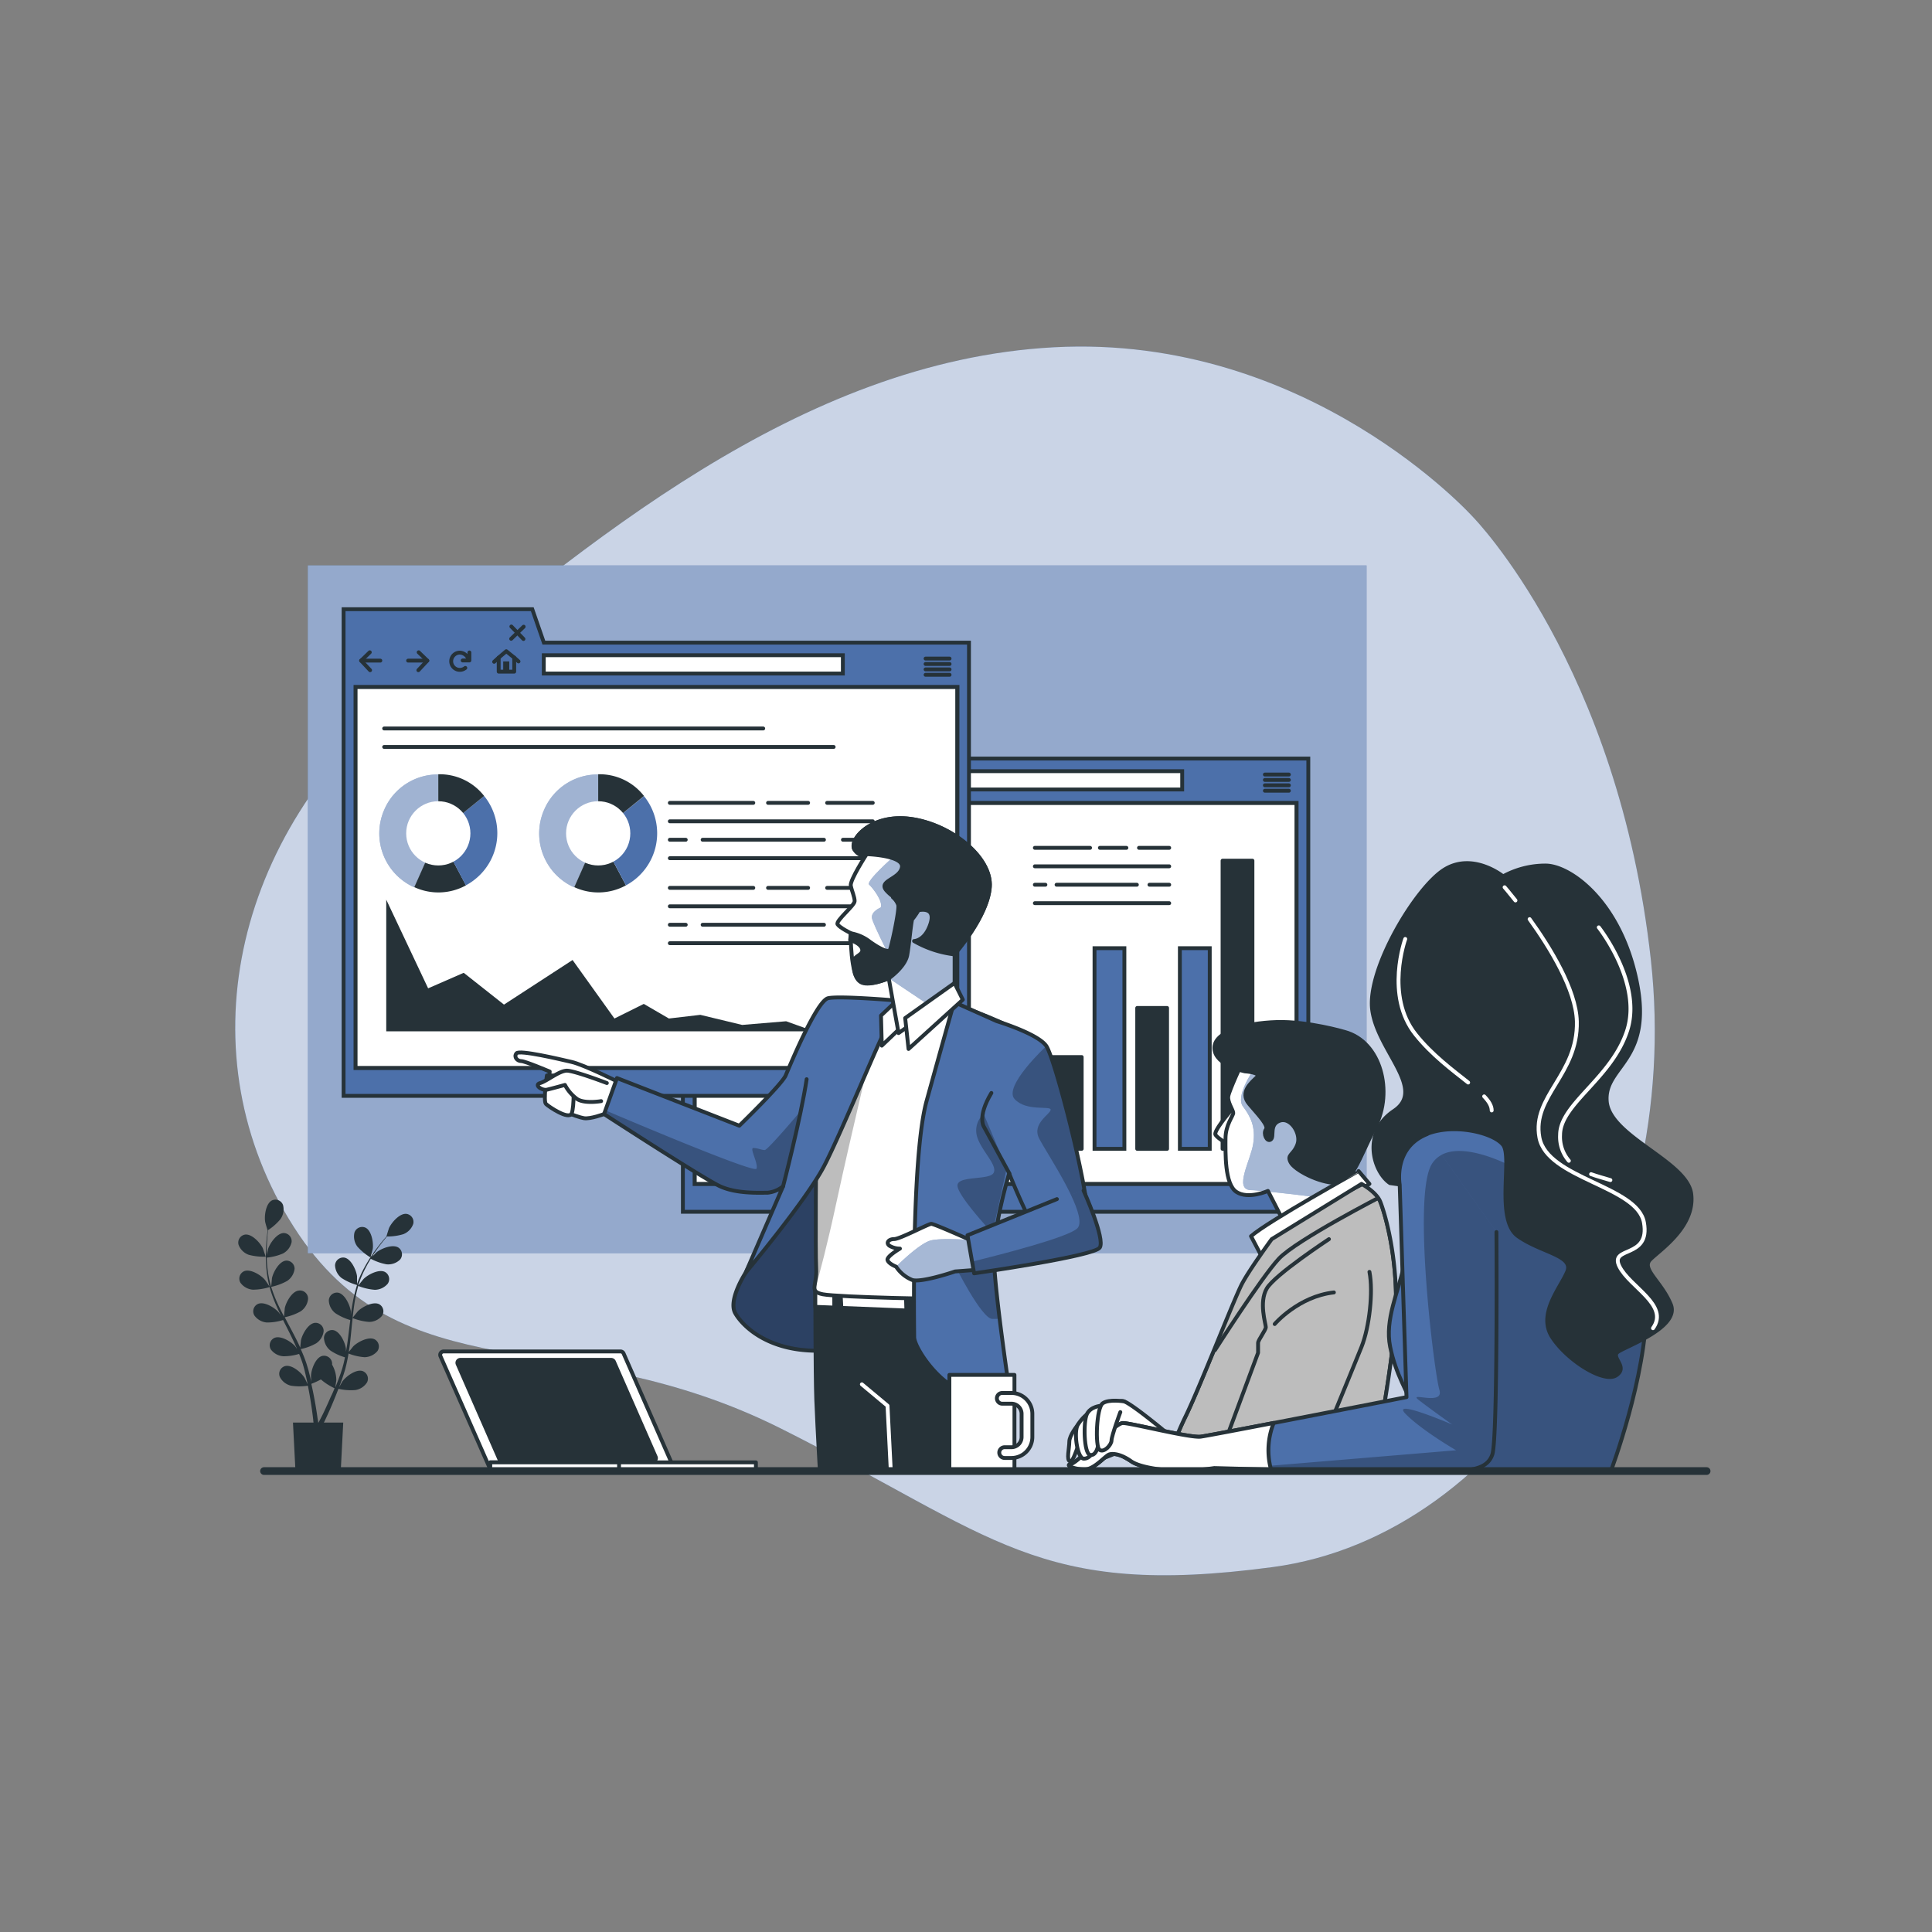 <svg xmlns="http://www.w3.org/2000/svg" xmlns:xlink="http://www.w3.org/1999/xlink" viewBox="0 0 500 500"><rect x="0" y="0" width="500" height="500" fill="#808080" stroke="none"/><defs><clipPath id="freepik--clip-path--inject-96"><path d="M321.46,275s-3.32,7.15-3.58,8.69,1.28,3.57,1.28,4.34-2,3.06-2,6.64-.26,11.75,2.81,13.79,8.17-.25,8.17-.25l4.85,9.45,19.41-11.24-2.81-4.34s4.09-11,1-19.41-14-9.71-18.39-10S323,271.91,321.46,275Z" style="fill:#fff;stroke:#263238;stroke-linecap:round;stroke-linejoin:round"></path></clipPath><clipPath id="freepik--clip-path-2--inject-96"><path d="M329.12,320.69s-5.62,7.66-7.66,11.49-10.73,26.31-14.56,34.23a76,76,0,0,0-5.3,14.22h53.57s6.13-30.57,6.13-43.85-3.06-23.24-4.09-25.79-4.85-4.6-4.85-4.6Z" style="fill:#fff;stroke:#263238;stroke-linecap:round;stroke-linejoin:round"></path></clipPath><clipPath id="freepik--clip-path-3--inject-96"><path d="M389.4,290.31s-17.64-3.53-22.58.7-2.12,30-3.53,36.7-4.94,13.76-3.53,20.81,4.59,12,6,15.53-.36,16.58-.36,16.58h51.52s9.17-24.34,9.17-42.69-5.65-34.22-14.11-40.22S389.4,290.31,389.4,290.31Z" style="fill:#4C70AA;stroke:#263238;stroke-linecap:round;stroke-linejoin:round"></path></clipPath><clipPath id="freepik--clip-path-4--inject-96"><path d="M387.28,318.86s.35,53.3-1.06,57.54-6.35,4.23-14.46,4.58-57.51-1.05-57.51-1.05a66.64,66.64,0,0,1-8.47.7c-3.88,0-10.59-.7-13.06-2.47s-4.58-2.12-5.64-1.76-3.88,3.88-6.35,3.88-5.3-1.06-3.53-1.41,11.29-10.59,13.41-10.59,17.28,3.88,20.11,3.53S364,361.58,364,361.58l-1.76-55s-1.77-9.53,7.06-13.06" style="fill:#4C70AA;stroke:#263238;stroke-linecap:round;stroke-linejoin:round"></path></clipPath><clipPath id="freepik--clip-path-5--inject-96"><rect x="124.22" y="203.98" width="164.61" height="176.73" style="fill:none"></rect></clipPath><clipPath id="freepik--clip-path-6--inject-96"><path d="M193,329.33s-4.68,7.1-2.71,10.55,9.12,10.59,23.89,9.6,5.91-25.85,7.63-41.12-4.67-17.48-9.85-13.54-11.57,22.9-14,26.1A57,57,0,0,0,193,329.33Z" style="fill:#4C70AA;stroke:#263238;stroke-linecap:round;stroke-linejoin:round"></path></clipPath><clipPath id="freepik--clip-path-7--inject-96"><path d="M211.23,295.55s-.25,28.32,0,32.76-2,5.91,1.72,6.65,33.74,1.47,36.69,1,3-2,3.7-3.45,10.58-64.76,8.37-66.49-16.25-6.89-17.49-6.89-19.45,1-22.9,1.48-7.39-.5-7.63,1.47S211.23,295.55,211.23,295.55Z" style="fill:#fff;stroke:#263238;stroke-linecap:round;stroke-linejoin:round"></path></clipPath><clipPath id="freepik--clip-path-8--inject-96"><path d="M232.1,258.94s-14.77-1.27-17.77-.61-10,17.67-11,20-12,13-12,13L159.67,279l-3.34,9.33S182,305,186.33,307s10.34,1.67,12.34,1.67a7.48,7.48,0,0,0,4-1.67L193,329.33s15.67-18.66,20.33-27.66,15.34-35.34,16.34-36S232.1,258.94,232.1,258.94Z" style="fill:#4C70AA;stroke:#263238;stroke-linecap:round;stroke-linejoin:round"></path></clipPath><clipPath id="freepik--clip-path-9--inject-96"><path d="M224.32,221s-4.42,6.8-4.14,8.22,1,2.87,1,4-5,5.11-4.42,6,3.41,2.27,3.41,2.27-.12,11.09,2.43,12.51,7.4-.86,7.4-.86l2.55,14.22,14.5-10.24V246.89s8.53-9.66,9.1-17.34-10-16.2-20.47-17.62-16.2,5.68-14.5,8S224.32,221,224.32,221Z" style="fill:#fff;stroke:#263238;stroke-linecap:round;stroke-linejoin:round"></path></clipPath><clipPath id="freepik--clip-path-10--inject-96"><path d="M246.93,259.35s-3.2,11.33-7.14,25.62-3.2,58.6-3.2,61.07,5.66,11.32,12.07,13.79a51.89,51.89,0,0,0,13,2.95s-4.43-29.3-4.43-37.67,3.94-21.43,3.94-21.43,5.91,14.78,8.37,16.75,12.31,4.18,12.07-4.93-8.62-41.62-10.84-44.82-12.81-6.4-12.81-6.4Z" style="fill:#4C70AA;stroke:#263238;stroke-linecap:round;stroke-linejoin:round"></path></clipPath><clipPath id="freepik--clip-path-11--inject-96"><path d="M251.12,320.92s-9.36-4.19-10.1-4.19-8.12,3.94-9.6,3.94-2.22,1-1.23,1.73a5.34,5.34,0,0,0,2.71.74s-3.45,2-3.21,2.95,2.22,1.72,2.22,1.72a9.06,9.06,0,0,0,4.19,3.45c2.46.74,11.08-2.21,11.08-2.21l6.65-.5Z" style="fill:#fff;stroke:#263238;stroke-linecap:round;stroke-linejoin:round"></path></clipPath><clipPath id="freepik--clip-path-12--inject-96"><path d="M273.53,310.33l-23.15,9.36,1.72,9.85s31-4.43,32.51-6.65-4.19-14.78-4.19-14.78" style="fill:#4C70AA;stroke:#263238;stroke-linecap:round;stroke-linejoin:round"></path></clipPath></defs><g id="freepik--background-simple--inject-96"><path d="M381.28,133.88s-42.61-47.57-108.6-44-121.42,51.42-167.3,88.94S48,273.52,76,317.47s70.69,24.42,126.14,52.25,66.19,44,127.23,35.84,106.27-80.78,97.88-157.08S381.28,133.88,381.28,133.88Z" style="fill:#4C70AA"></path><path d="M381.28,133.88s-42.61-47.57-108.6-44-121.42,51.42-167.3,88.94S48,273.52,76,317.47s70.69,24.42,126.14,52.25,66.19,44,127.23,35.84,106.27-80.78,97.88-157.08S381.28,133.88,381.28,133.88Z" style="fill:#fff;opacity:0.7"></path></g><g id="freepik--Windows--inject-96"><rect x="79.67" y="146.33" width="274" height="178" style="fill:#4C70AA"></rect><rect x="79.67" y="146.33" width="274" height="178" style="fill:#fff;opacity:0.4"></rect><rect x="179.76" y="207.78" width="155.8" height="98.65" style="fill:#fff;stroke:#263238;stroke-miterlimit:10"></rect><path d="M228.57,196.31l-3-8.64H176.73V313.61H338.59V196.31Zm107,110.12H179.76V207.78h155.8Z" style="fill:#4C70AA;stroke:#263238;stroke-miterlimit:10"></path><rect x="228.55" y="199.58" width="77.4" height="4.74" style="fill:#fff;stroke:#263238;stroke-miterlimit:10"></rect><polyline points="183.51 198.82 181.28 200.97 183.59 203.45" style="fill:none;stroke:#263238;stroke-linecap:round;stroke-linejoin:round"></polyline><line x1="181.28" y1="200.97" x2="186.24" y2="200.97" style="fill:none;stroke:#263238;stroke-linecap:round;stroke-linejoin:round"></line><polyline points="196.16 198.82 198.4 200.97 196.08 203.45" style="fill:none;stroke:#263238;stroke-linecap:round;stroke-linejoin:round"></polyline><line x1="198.4" y1="200.97" x2="193.44" y2="200.97" style="fill:none;stroke:#263238;stroke-linecap:round;stroke-linejoin:round"></line><path d="M209.06,200.68a2.44,2.44,0,0,0-2.27-1.78,2.24,2.24,0,1,0,0,4.47,2.19,2.19,0,0,0,1.41-.51" style="fill:none;stroke:#263238;stroke-linecap:round;stroke-linejoin:round"></path><polyline points="207.56 200.93 209.29 200.93 209.29 198.87" style="fill:none;stroke:#263238;stroke-linecap:round;stroke-linejoin:round"></polyline><polygon points="220.89 200.2 218.83 198.53 216.87 200.2 216.87 203.83 220.89 203.83 220.89 200.2" style="fill:none;stroke:#263238;stroke-linecap:round;stroke-linejoin:round"></polygon><rect x="218.05" y="201.18" width="1.57" height="2.52" style="fill:#263238"></rect><line x1="216.87" y1="200.2" x2="215.69" y2="201.28" style="fill:none;stroke:#263238;stroke-linecap:round;stroke-linejoin:round"></line><line x1="220.89" y1="200.2" x2="222" y2="201.18" style="fill:none;stroke:#263238;stroke-linecap:round;stroke-linejoin:round"></line><line x1="220.15" y1="192.14" x2="223.29" y2="195.38" style="fill:none;stroke:#263238;stroke-linecap:round;stroke-linejoin:round"></line><line x1="223.34" y1="192.19" x2="220.1" y2="195.33" style="fill:none;stroke:#263238;stroke-linecap:round;stroke-linejoin:round"></line><line x1="327.35" y1="200.45" x2="333.56" y2="200.45" style="fill:none;stroke:#263238;stroke-linecap:round;stroke-linejoin:round"></line><line x1="327.35" y1="201.85" x2="333.56" y2="201.85" style="fill:none;stroke:#263238;stroke-linecap:round;stroke-linejoin:round"></line><line x1="327.35" y1="203.24" x2="333.56" y2="203.24" style="fill:none;stroke:#263238;stroke-linecap:round;stroke-linejoin:round"></line><line x1="327.35" y1="204.64" x2="333.56" y2="204.64" style="fill:none;stroke:#263238;stroke-linecap:round;stroke-linejoin:round"></line><line x1="294.77" y1="219.42" x2="302.59" y2="219.42" style="fill:#fff;stroke:#263238;stroke-linecap:round;stroke-linejoin:round"></line><line x1="284.65" y1="219.42" x2="291.51" y2="219.42" style="fill:#fff;stroke:#263238;stroke-linecap:round;stroke-linejoin:round"></line><line x1="267.82" y1="219.42" x2="282.11" y2="219.42" style="fill:#fff;stroke:#263238;stroke-linecap:round;stroke-linejoin:round"></line><line x1="267.82" y1="224.2" x2="302.59" y2="224.2" style="fill:#fff;stroke:#263238;stroke-linecap:round;stroke-linejoin:round"></line><line x1="297.48" y1="228.97" x2="302.59" y2="228.97" style="fill:#fff;stroke:#263238;stroke-linecap:round;stroke-linejoin:round"></line><line x1="273.44" y1="228.97" x2="294.22" y2="228.97" style="fill:#fff;stroke:#263238;stroke-linecap:round;stroke-linejoin:round"></line><line x1="267.82" y1="228.97" x2="270.55" y2="228.97" style="fill:#fff;stroke:#263238;stroke-linecap:round;stroke-linejoin:round"></line><line x1="267.82" y1="233.74" x2="302.59" y2="233.74" style="fill:#fff;stroke:#263238;stroke-linecap:round;stroke-linejoin:round"></line><rect x="272.21" y="273.56" width="7.73" height="23.75" style="fill:#263238;stroke:#263238;stroke-linecap:round;stroke-linejoin:round"></rect><rect x="283.26" y="245.39" width="7.73" height="51.93" style="fill:#4C70AA;stroke:#263238;stroke-miterlimit:10"></rect><rect x="294.31" y="260.86" width="7.73" height="36.46" style="fill:#263238;stroke:#263238;stroke-linecap:round;stroke-linejoin:round"></rect><rect x="305.35" y="245.39" width="7.73" height="51.93" style="fill:#4C70AA;stroke:#263238;stroke-miterlimit:10"></rect><rect x="316.4" y="222.74" width="7.73" height="74.58" style="fill:#263238;stroke:#263238;stroke-linecap:round;stroke-linejoin:round"></rect><rect x="91.95" y="177.77" width="155.8" height="98.65" style="fill:#fff;stroke:#263238;stroke-miterlimit:10"></rect><path d="M140.75,166.31l-3-8.65H88.92V283.6H250.77V166.31Zm107,110.11H92V177.77h155.8Z" style="fill:#4C70AA;stroke:#263238;stroke-miterlimit:10"></path><rect x="140.73" y="169.57" width="77.4" height="4.74" style="fill:#fff;stroke:#263238;stroke-miterlimit:10"></rect><polyline points="95.7 168.81 93.46 170.97 95.78 173.45" style="fill:none;stroke:#263238;stroke-linecap:round;stroke-linejoin:round"></polyline><line x1="93.46" y1="170.97" x2="98.43" y2="170.97" style="fill:none;stroke:#263238;stroke-linecap:round;stroke-linejoin:round"></line><polyline points="108.35 168.81 110.58 170.97 108.27 173.45" style="fill:none;stroke:#263238;stroke-linecap:round;stroke-linejoin:round"></polyline><line x1="110.59" y1="170.97" x2="105.62" y2="170.97" style="fill:none;stroke:#263238;stroke-linecap:round;stroke-linejoin:round"></line><path d="M121.25,170.68A2.43,2.43,0,0,0,119,168.9a2.23,2.23,0,1,0,0,4.46,2.27,2.27,0,0,0,1.42-.5" style="fill:none;stroke:#263238;stroke-linecap:round;stroke-linejoin:round"></path><polyline points="119.74 170.93 121.48 170.93 121.48 168.86" style="fill:none;stroke:#263238;stroke-linecap:round;stroke-linejoin:round"></polyline><polygon points="133.08 170.19 131.02 168.53 129.06 170.19 129.06 173.82 133.08 173.82 133.08 170.19" style="fill:none;stroke:#263238;stroke-linecap:round;stroke-linejoin:round"></polygon><rect x="130.23" y="171.17" width="1.57" height="2.52" style="fill:#263238"></rect><line x1="129.06" y1="170.19" x2="127.88" y2="171.27" style="fill:none;stroke:#263238;stroke-linecap:round;stroke-linejoin:round"></line><line x1="133.08" y1="170.19" x2="134.19" y2="171.18" style="fill:none;stroke:#263238;stroke-linecap:round;stroke-linejoin:round"></line><line x1="132.34" y1="162.14" x2="135.47" y2="165.37" style="fill:none;stroke:#263238;stroke-linecap:round;stroke-linejoin:round"></line><line x1="135.52" y1="162.19" x2="132.29" y2="165.32" style="fill:none;stroke:#263238;stroke-linecap:round;stroke-linejoin:round"></line><line x1="239.54" y1="170.44" x2="245.75" y2="170.44" style="fill:none;stroke:#263238;stroke-linecap:round;stroke-linejoin:round"></line><line x1="239.54" y1="171.84" x2="245.75" y2="171.84" style="fill:none;stroke:#263238;stroke-linecap:round;stroke-linejoin:round"></line><line x1="239.54" y1="173.24" x2="245.75" y2="173.24" style="fill:none;stroke:#263238;stroke-linecap:round;stroke-linejoin:round"></line><line x1="239.54" y1="174.64" x2="245.75" y2="174.64" style="fill:none;stroke:#263238;stroke-linecap:round;stroke-linejoin:round"></line><polygon points="99.96 266.9 99.96 232.83 110.8 255.78 120.01 251.76 130.43 259.99 148.18 248.45 159.02 263.59 166.61 259.81 173.11 263.59 181.24 262.64 192.07 265.25 203.45 264.3 210.69 266.9 99.96 266.9" style="fill:#263238"></polygon><line x1="214.06" y1="207.78" x2="225.87" y2="207.78" style="fill:#fff;stroke:#263238;stroke-linecap:round;stroke-linejoin:round"></line><line x1="198.77" y1="207.78" x2="209.14" y2="207.78" style="fill:#fff;stroke:#263238;stroke-linecap:round;stroke-linejoin:round"></line><line x1="173.35" y1="207.78" x2="194.95" y2="207.78" style="fill:#fff;stroke:#263238;stroke-linecap:round;stroke-linejoin:round"></line><line x1="173.35" y1="212.55" x2="225.87" y2="212.55" style="fill:#fff;stroke:#263238;stroke-linecap:round;stroke-linejoin:round"></line><line x1="218.15" y1="217.33" x2="225.87" y2="217.33" style="fill:#fff;stroke:#263238;stroke-linecap:round;stroke-linejoin:round"></line><line x1="181.84" y1="217.33" x2="213.24" y2="217.33" style="fill:#fff;stroke:#263238;stroke-linecap:round;stroke-linejoin:round"></line><line x1="173.35" y1="217.33" x2="177.47" y2="217.33" style="fill:#fff;stroke:#263238;stroke-linecap:round;stroke-linejoin:round"></line><line x1="173.35" y1="222.1" x2="225.87" y2="222.1" style="fill:#fff;stroke:#263238;stroke-linecap:round;stroke-linejoin:round"></line><line x1="225.87" y1="229.78" x2="214.06" y2="229.78" style="fill:#fff;stroke:#263238;stroke-linecap:round;stroke-linejoin:round"></line><line x1="198.77" y1="229.78" x2="209.14" y2="229.78" style="fill:#fff;stroke:#263238;stroke-linecap:round;stroke-linejoin:round"></line><line x1="173.35" y1="229.78" x2="194.95" y2="229.78" style="fill:#fff;stroke:#263238;stroke-linecap:round;stroke-linejoin:round"></line><line x1="173.35" y1="234.55" x2="225.87" y2="234.55" style="fill:#fff;stroke:#263238;stroke-linecap:round;stroke-linejoin:round"></line><line x1="225.87" y1="239.33" x2="218.15" y2="239.33" style="fill:#fff;stroke:#263238;stroke-linecap:round;stroke-linejoin:round"></line><line x1="181.84" y1="239.33" x2="213.24" y2="239.33" style="fill:#fff;stroke:#263238;stroke-linecap:round;stroke-linejoin:round"></line><line x1="173.35" y1="239.33" x2="177.47" y2="239.33" style="fill:#fff;stroke:#263238;stroke-linecap:round;stroke-linejoin:round"></line><line x1="173.35" y1="244.1" x2="225.87" y2="244.1" style="fill:#fff;stroke:#263238;stroke-linecap:round;stroke-linejoin:round"></line><path d="M113.43,215.64l-6.21,14a15.27,15.27,0,0,1-7.74-20.16,15.08,15.08,0,0,1,14-9.05Z" style="fill:#4C70AA"></path><g style="opacity:0.47"><path d="M113.43,215.64l-6.21,14a15.27,15.27,0,0,1-7.74-20.16,15.08,15.08,0,0,1,14-9.05Z" style="fill:#fff"></path></g><path d="M113.43,215.64l7.17,13.49a14.85,14.85,0,0,1-13.38.46Z" style="fill:#263238"></path><path d="M113.43,215.64,125.3,206A15.26,15.26,0,0,1,123,227.51a14.76,14.76,0,0,1-2.44,1.62Z" style="fill:#4C70AA"></path><path d="M113.43,215.64V200.38A14.58,14.58,0,0,1,125.3,206Z" style="fill:#263238"></path><circle cx="113.43" cy="215.67" r="8.31" style="fill:#fff"></circle><path d="M154.81,215.64l-6.21,14a15.26,15.26,0,0,1-7.74-20.16,15.07,15.07,0,0,1,13.95-9.05Z" style="fill:#4C70AA"></path><g style="opacity:0.47"><path d="M154.81,215.64l-6.21,14a15.26,15.26,0,0,1-7.74-20.16,15.07,15.07,0,0,1,13.95-9.05Z" style="fill:#fff"></path></g><path d="M154.81,215.64,162,229.13a14.85,14.85,0,0,1-13.38.46Z" style="fill:#263238"></path><path d="M154.81,215.64l11.86-9.6A15.28,15.28,0,0,1,162,229.13Z" style="fill:#4C70AA"></path><path d="M154.81,215.64V200.38A14.56,14.56,0,0,1,166.67,206Z" style="fill:#263238"></path><circle cx="154.81" cy="215.67" r="8.31" style="fill:#fff"></circle><line x1="99.42" y1="188.53" x2="197.52" y2="188.53" style="fill:#fff;stroke:#263238;stroke-linecap:round;stroke-linejoin:round"></line><line x1="99.42" y1="193.31" x2="215.75" y2="193.31" style="fill:#fff;stroke:#263238;stroke-linecap:round;stroke-linejoin:round"></line></g><g id="freepik--character-2--inject-96"><path d="M318.9,287s-4.85,5.62-4.34,6.64,4.6,3.57,4.85,2a63.63,63.63,0,0,0,1-7.41C320.44,286.47,320.69,286,318.9,287Z" style="fill:#fff;stroke:#263238;stroke-linecap:round;stroke-linejoin:round"></path><path d="M321.46,275s-3.32,7.15-3.58,8.69,1.28,3.57,1.28,4.34-2,3.06-2,6.64-.26,11.75,2.81,13.79,8.17-.25,8.17-.25l4.85,9.45,19.41-11.24-2.81-4.34s4.09-11,1-19.41-14-9.71-18.39-10S323,271.91,321.46,275Z" style="fill:#fff"></path><g style="clip-path:url(#freepik--clip-path--inject-96)"><path d="M349.55,302.05s4.09-11,1-19.41-14-9.71-18.39-10c-.71,0-1.44-.09-2.17-.12L324.33,277s-4.66,6.67-2.66,9.33,3.33,5.34,2.66,9.67-5.09,11.82-.66,12c.91,0,2.35.16,4.06.33l.37-.15.1.2c6.54.66,16.47,1.95,16.47,1.95l1-.05,6.71-3.89Z" style="fill:#4C70AA"></path><path d="M349.55,302.05s4.09-11,1-19.41-14-9.71-18.39-10c-.71,0-1.44-.09-2.17-.12L324.33,277s-4.66,6.67-2.66,9.33,3.33,5.34,2.66,9.67-5.09,11.82-.66,12c.91,0,2.35.16,4.06.33l.37-.15.1.2c6.54.66,16.47,1.95,16.47,1.95l1-.05,6.71-3.89Z" style="fill:#fff;opacity:0.5"></path></g><path d="M321.46,275s-3.32,7.15-3.58,8.69,1.28,3.57,1.28,4.34-2,3.06-2,6.64-.26,11.75,2.81,13.79,8.17-.25,8.17-.25l4.85,9.45,19.41-11.24-2.81-4.34s4.09-11,1-19.41-14-9.71-18.39-10S323,271.91,321.46,275Z" style="fill:none;stroke:#263238;stroke-linecap:round;stroke-linejoin:round"></path><path d="M348,267.06s-9.45-2.81-17.62-2.56-16.35,2.56-16.09,6.9,7.91,5.87,7.91,5.87,4.35.26,3.07,1.53-4.6,3.84-2,6.9,5.1,5.62,4.34,6.64.25,3.32,1.27,2.56-.51-3.84,2.3-4.86,5.62,3.32,4.6,6.13-2.81,2.56-1.79,4.6,7.41,5.36,11.75,5.36,5.62-5.62,10.22-14.56S357.47,269.61,348,267.06Z" style="fill:#263238;stroke:#263238;stroke-linecap:round;stroke-linejoin:round"></path><path d="M323.76,319.93l2.55,4.85,28.1-18.39-2.81-3.32S328.1,316.09,323.76,319.93Z" style="fill:#fff;stroke:#263238;stroke-linecap:round;stroke-linejoin:round"></path><path d="M329.12,320.69s-5.62,7.66-7.66,11.49-10.73,26.31-14.56,34.23a76,76,0,0,0-5.3,14.22h53.57s6.13-30.57,6.13-43.85-3.06-23.24-4.09-25.79-4.85-4.6-4.85-4.6Z" style="fill:#fff"></path><g style="clip-path:url(#freepik--clip-path-2--inject-96)"><path d="M329.12,320.69s-5.62,7.66-7.66,11.49-10.73,26.31-14.56,34.23a76,76,0,0,0-5.3,14.22h53.57s6.13-30.57,6.13-43.85-3.06-23.24-4.09-25.79-4.85-4.6-4.85-4.6Z" style="fill:#bdbdbd;stroke:#263238;stroke-linecap:round;stroke-linejoin:round"></path><path d="M314.43,349.42s12-18.79,16.52-23.65,26.94-16.36,26.94-16.36l-3.54-3.84s-23.07,11.45-26.64,15S313.79,345.2,314.43,349.42Z" style="fill:#bdbdbd;stroke:#263238;stroke-linecap:round;stroke-linejoin:round"></path></g><path d="M329.12,320.69s-5.62,7.66-7.66,11.49-10.73,26.31-14.56,34.23a76,76,0,0,0-5.3,14.22h53.57s6.13-30.57,6.13-43.85-3.06-23.24-4.09-25.79-4.85-4.6-4.85-4.6Z" style="fill:none;stroke:#263238;stroke-linecap:round;stroke-linejoin:round"></path><path d="M343.93,320.69s-14,9.2-16.09,12.77-.25,9.2-.25,10-2,3.32-2,4.09v2.55l-11,29.63h25s10.73-26.05,12.77-31.16,3.07-14.3,2.05-19.41" style="fill:none;stroke:#263238;stroke-linecap:round;stroke-linejoin:round"></path><path d="M329.89,342.66s6.13-7.16,15.32-8.18" style="fill:none;stroke:#263238;stroke-linecap:round;stroke-linejoin:round"></path></g><g id="freepik--character-3--inject-96"><path d="M389.4,290.31s-17.64-3.53-22.58.7-2.12,30-3.53,36.7-4.94,13.76-3.53,20.81,4.59,12,6,15.53-.36,16.58-.36,16.58h51.52s9.17-24.34,9.17-42.69-5.65-34.22-14.11-40.22S389.4,290.31,389.4,290.31Z" style="fill:#4C70AA"></path><g style="clip-path:url(#freepik--clip-path-3--inject-96)"><path d="M370.51,301.33c-5,8.34.67,54,2,58.34s-8.33.33-5.33,2.66,8.66,6.34,8.66,6.34A104.2,104.2,0,0,0,366,365a19.5,19.5,0,0,1,.27,3.16,94.68,94.68,0,0,0,10.54,7.15l-10.95.92c-.23,2.51-.49,4.38-.49,4.38h51.52s9.17-24.34,9.17-42.69a77.89,77.89,0,0,0-3.17-22.58l-30.74-13S375.51,293,370.51,301.33Z" style="opacity:0.26"></path></g><path d="M389.4,290.31s-17.64-3.53-22.58.7-2.12,30-3.53,36.7-4.94,13.76-3.53,20.81,4.59,12,6,15.53-.36,16.58-.36,16.58h51.52s9.17-24.34,9.17-42.69-5.65-34.22-14.11-40.22S389.4,290.31,389.4,290.31Z" style="fill:none;stroke:#263238;stroke-linecap:round;stroke-linejoin:round"></path><path d="M389,226.8s-7.76-6.35-15.17-1.76-20.11,25.75-18.7,36.34,14.12,20.46,5.65,26.11-5.29,15.87-1.06,18.7l2.47.35s0-10.23,7.06-13.06,17.28-.35,19.75,2.83-2.11,19.4,3.88,23.64,14.47,4.94,12.71,9.17-7.77,10.94-3.89,16.94,13.41,12,16.59,9.87-1.41-4.58.35-6,16.23-6.35,13.76-12.35-7.76-9.18-5.29-11.65,11.64-8.46,10.58-16.93-21.17-14.82-21.87-24,12-10.23,7.76-31S406.33,224,400,224A22.78,22.78,0,0,0,389,226.8Z" style="fill:#263238;stroke:#263238;stroke-linecap:round;stroke-linejoin:round"></path><path d="M395.86,237.87c5.32,7.38,12,18.25,12.23,26.47.33,13.69-11.69,19.37-9.69,30.05s25.35,12.52,27.05,22-9,6-6.35,11.35,13,10,8.69,16" style="fill:none;stroke:#fff;stroke-linecap:round;stroke-linejoin:round"></path><path d="M389.39,229.62s1.12,1.28,2.81,3.42" style="fill:none;stroke:#fff;stroke-linecap:round;stroke-linejoin:round"></path><path d="M384.1,283.74c1.22,1.28,1.95,2.47,1.95,3.64" style="fill:none;stroke:#fff;stroke-linecap:round;stroke-linejoin:round"></path><path d="M363.68,243s-5.34,14.69,2.67,24.71c4.27,5.34,9.58,9.25,13.61,12.45" style="fill:none;stroke:#fff;stroke-linecap:round;stroke-linejoin:round"></path><path d="M411.77,303.87c1.55.56,3.24,1,5,1.54" style="fill:none;stroke:#fff;stroke-linecap:round;stroke-linejoin:round"></path><path d="M413.76,240s11.35,14.36,7.35,26.71-17.36,19-17.36,27a9.46,9.46,0,0,0,2.27,6.7" style="fill:none;stroke:#fff;stroke-linecap:round;stroke-linejoin:round"></path><path d="M278.86,368.87s-2.12,2.61-2.12,4.24-.81,4.88.17,5.05,1.62-3.43,2.6-4.73,3.42-1.63,3.26-3.42S280.33,366.59,278.86,368.87Z" style="fill:#fff;stroke:#263238;stroke-linecap:round;stroke-linejoin:round"></path><path d="M302.33,371.15s-9.13-7.66-11.41-8.47-6.85,4.4-9.62,9.45-1.3,6.19.17,6.35,7.82-2.6,7.82-2.6a19.75,19.75,0,0,0,7.66,3.74c4.4,1,10.75-1.63,10.92-4.23S302.33,371.15,302.33,371.15Z" style="fill:#fff;stroke:#263238;stroke-linecap:round;stroke-linejoin:round"></path><path d="M387.28,318.86s.35,53.3-1.06,57.54-6.35,4.23-14.46,4.58-57.51-1.05-57.51-1.05a66.64,66.64,0,0,1-8.47.7c-3.88,0-10.59-.7-13.06-2.47s-4.58-2.12-5.64-1.76-3.88,3.88-6.35,3.88-5.3-1.06-3.53-1.41,11.29-10.59,13.41-10.59,17.28,3.88,20.11,3.53S364,361.58,364,361.58l-1.76-55s-1.77-9.53,7.06-13.06" style="fill:#4C70AA"></path><g style="clip-path:url(#freepik--clip-path-4--inject-96)"><path d="M373.22,298.81a6.6,6.6,0,0,0-2.71,2.52c-5,8.34.67,54,2,58.34s-8.33.33-5.33,2.66,8.66,6.34,8.66,6.34-16.33-7-12-2.67,13,9.33,13,9.33l-57,4.75c13.18.36,45.46,1.18,51.89.9,8.11-.35,13.05-.35,14.46-4.58s1.06-58.57,1.06-58.57Z" style="opacity:0.26"></path></g><path d="M387.28,318.86s.35,53.3-1.06,57.54-6.35,4.23-14.46,4.58-57.51-1.05-57.51-1.05a66.64,66.64,0,0,1-8.47.7c-3.88,0-10.59-.7-13.06-2.47s-4.58-2.12-5.64-1.76-3.88,3.88-6.35,3.88-5.3-1.06-3.53-1.41,11.29-10.59,13.41-10.59,17.28,3.88,20.11,3.53S364,361.58,364,361.58l-1.76-55s-1.77-9.53,7.06-13.06" style="fill:none;stroke:#263238;stroke-linecap:round;stroke-linejoin:round"></path><path d="M328.94,380.32a19,19,0,0,1,.69-12.06c-9.64,1.86-17.82,3.41-18.91,3.55-2.83.35-18-3.53-20.11-3.53S279,378.51,277.2,378.87s1.06,1.41,3.53,1.41,5.29-3.53,6.35-3.88,3.17,0,5.64,1.76,9.18,2.47,13.06,2.47a66.64,66.64,0,0,0,8.47-.7Z" style="fill:#fff;stroke:#263238;stroke-linecap:round;stroke-linejoin:round"></path><path d="M282.61,365.12a10.7,10.7,0,0,0-3.75,3.75c-1,2.12,0,8.63,1.63,8.63s2.77-1.79,2.77-4.07S282.61,365.12,282.61,365.12Z" style="fill:#fff;stroke:#263238;stroke-linecap:round;stroke-linejoin:round"></path><path d="M284.89,363.82s-2.61.16-3.59,2.12-.81,10.26.82,10.59,2.28-2.45,2.28-4.24S284.89,363.82,284.89,363.82Z" style="fill:#fff;stroke:#263238;stroke-linecap:round;stroke-linejoin:round"></path><path d="M290.92,362.68s-3.91-.66-5.54.49-2,11.24-.82,12.05,3.1-1.3,3.1-2.44,2.28-7.33,2.28-7.33" style="fill:#fff;stroke:#263238;stroke-linecap:round;stroke-linejoin:round"></path></g><g id="freepik--character-1--inject-96"><g style="clip-path:url(#freepik--clip-path-5--inject-96)"><path d="M193,329.33s-4.68,7.1-2.71,10.55,9.12,10.59,23.89,9.6,5.91-25.85,7.63-41.12-4.67-17.48-9.85-13.54-11.57,22.9-14,26.1A57,57,0,0,0,193,329.33Z" style="fill:#4C70AA"></path><g style="clip-path:url(#freepik--clip-path-6--inject-96)"><path d="M193,329.33s-4.68,7.1-2.71,10.55,9.12,10.59,23.89,9.6,5.91-25.85,7.63-41.12-4.67-17.48-9.85-13.54-11.57,22.9-14,26.1A57,57,0,0,0,193,329.33Z" style="stroke:#263238;stroke-linecap:round;stroke-linejoin:round;opacity:0.42"></path></g><path d="M193,329.33s-4.68,7.1-2.71,10.55,9.12,10.59,23.89,9.6,5.91-25.85,7.63-41.12-4.67-17.48-9.85-13.54-11.57,22.9-14,26.1A57,57,0,0,0,193,329.33Z" style="fill:none;stroke:#263238;stroke-linecap:round;stroke-linejoin:round"></path><path d="M211,333.48s0,21.91.25,28.81,1.23,23.64,1.23,23.64h46.29l-2.46-50-.74-2.46Z" style="fill:#263238;stroke:#263238;stroke-linecap:round;stroke-linejoin:round"></path><polygon points="237.91 339.28 256.49 340.03 256.29 335.94 255.55 333.48 237.62 333.48 237.91 339.28" style="fill:#fff;stroke:#263238;stroke-linecap:round;stroke-linejoin:round"></polygon><path d="M215.9,333.48H211s0,1.89,0,4.73l4.91.19Z" style="fill:#fff;stroke:#263238;stroke-linecap:round;stroke-linejoin:round"></path><polygon points="217.47 333.48 217.75 338.48 234.57 339.15 234.4 333.48 217.47 333.48" style="fill:#fff;stroke:#263238;stroke-linecap:round;stroke-linejoin:round"></polygon><path d="M211.23,295.55s-.25,28.32,0,32.76-2,5.91,1.72,6.65,33.74,1.47,36.69,1,3-2,3.7-3.45,10.58-64.76,8.37-66.49-16.25-6.89-17.49-6.89-19.45,1-22.9,1.48-7.39-.5-7.63,1.47S211.23,295.55,211.23,295.55Z" style="fill:#fff"></path><g style="clip-path:url(#freepik--clip-path-7--inject-96)"><path d="M226.32,268.51s-5.77-.28-6.87.27c-.62.31-4.4,9.59-7.57,17.59-.37,5.21-.65,9.18-.65,9.18s-.25,28.32,0,32.76c.16,2.91-.73,4.54-.33,5.53,1.25-4.34,3.24-11.83,5.53-22.48C220.28,293.5,226.32,268.51,226.32,268.51Z" style="fill:#bdbdbd"></path></g><path d="M211.23,295.55s-.25,28.32,0,32.76-2,5.91,1.72,6.65,33.74,1.47,36.69,1,3-2,3.7-3.45,10.58-64.76,8.37-66.49-16.25-6.89-17.49-6.89-19.45,1-22.9,1.48-7.39-.5-7.63,1.47S211.23,295.55,211.23,295.55Z" style="fill:none;stroke:#263238;stroke-linecap:round;stroke-linejoin:round"></path><path d="M160,280s-8.86-4.43-12.06-5.17-13.55-3.2-14.29-2.22.25,2,1.24,2,7.38,2.71,7.38,2.71-.73,5.91-.73,7.39,7.88,4.43,9.6,4.68,5.19-1.07,5.19-1.07l2.44-.66Z" style="fill:#fff;stroke:#263238;stroke-linecap:round;stroke-linejoin:round"></path><path d="M141.54,278.32s-1,6.65-.25,7.38,5.91,4.19,6.65,2.47.49-8.38.49-9.11S141.54,278.32,141.54,278.32Z" style="fill:#fff;stroke:#263238;stroke-linecap:round;stroke-linejoin:round"></path><path d="M157.05,280.29s-8.37-3.2-10.34-3.2-5.17,2.7-6.9,3.2.49,2,1.73,1.72,4.67-1.23,4.67-1.23a10.54,10.54,0,0,0,3.21,3.69c2,1.23,6.15.5,6.15.5" style="fill:#fff;stroke:#263238;stroke-linecap:round;stroke-linejoin:round"></path><path d="M232.1,258.94s-14.77-1.27-17.77-.61-10,17.67-11,20-12,13-12,13L159.67,279l-3.34,9.33S182,305,186.33,307s10.34,1.67,12.34,1.67a7.48,7.48,0,0,0,4-1.67L193,329.33s15.67-18.66,20.33-27.66,15.34-35.34,16.34-36S232.1,258.94,232.1,258.94Z" style="fill:#4C70AA"></path><g style="clip-path:url(#freepik--clip-path-8--inject-96)"><path d="M197.91,297.63c-.8,0-1.87-.53-2.94-.53s1.34,4,.8,5.36-38.84-15-38.84-15l-.07,1.21c3.62,2.35,25.5,16.5,29.47,18.33,4.34,2,10.34,1.67,12.34,1.67a6.87,6.87,0,0,0,3.61-1.38c2.92-7.45,5-19.83,5-19.83S198.72,297.63,197.91,297.63Z" style="opacity:0.26"></path></g><path d="M232.1,258.94s-14.77-1.27-17.77-.61-10,17.67-11,20-12,13-12,13L159.67,279l-3.34,9.33S182,305,186.33,307s10.34,1.67,12.34,1.67a7.48,7.48,0,0,0,4-1.67L193,329.33s15.67-18.66,20.33-27.66,15.34-35.34,16.34-36S232.1,258.94,232.1,258.94Z" style="fill:none;stroke:#263238;stroke-linecap:round;stroke-linejoin:round"></path><polygon points="232.1 258.94 228 262.83 228.21 270.61 232.53 266.5 232.1 258.94" style="fill:#fff;stroke:#263238;stroke-linecap:round;stroke-linejoin:round"></polygon><path d="M224.32,221s-4.42,6.8-4.14,8.22,1,2.87,1,4-5,5.11-4.42,6,3.41,2.27,3.41,2.27-.12,11.09,2.43,12.51,7.4-.86,7.4-.86l2.55,14.22,14.5-10.24V246.89s8.53-9.66,9.1-17.34-10-16.2-20.47-17.62-16.2,5.68-14.5,8S224.32,221,224.32,221Z" style="fill:#fff"></path><g style="clip-path:url(#freepik--clip-path-9--inject-96)"><path d="M241.65,260.94l5.41-3.82V246.89s8.53-9.66,9.1-17.34c.37-5-4-10.39-10-13.92l-15.08,6.25s-7.08,6.22-6.15,7.06,3.65,4.32,3,5.92c0,0-2.53,1-2.27,2.73s6.15,13,6.15,13L230,253.14Z" style="fill:#4C70AA"></path><path d="M241.65,260.94l5.41-3.82V246.89s8.53-9.66,9.1-17.34c.37-5-4-10.39-10-13.92l-15.08,6.25s-7.08,6.22-6.15,7.06,3.65,4.32,3,5.92c0,0-2.53,1-2.27,2.73s6.15,13,6.15,13L230,253.14Z" style="fill:#fff;opacity:0.5"></path></g><path d="M224.32,221s-4.42,6.8-4.14,8.22,1,2.87,1,4-5,5.11-4.42,6,3.41,2.27,3.41,2.27-.12,11.09,2.43,12.51,7.4-.86,7.4-.86l2.55,14.22,14.5-10.24V246.89s8.53-9.66,9.1-17.34-10-16.2-20.47-17.62-16.2,5.68-14.5,8S224.32,221,224.32,221Z" style="fill:none;stroke:#263238;stroke-linecap:round;stroke-linejoin:round"></path><path d="M246.93,259.35s-3.2,11.33-7.14,25.62-3.2,58.6-3.2,61.07,5.66,11.32,12.07,13.79a51.89,51.89,0,0,0,13,2.95s-4.43-29.3-4.43-37.67,3.94-21.43,3.94-21.43,5.91,14.78,8.37,16.75,12.31,4.18,12.07-4.93-8.62-41.62-10.84-44.82-12.81-6.4-12.81-6.4Z" style="fill:#4C70AA"></path><g style="clip-path:url(#freepik--clip-path-10--inject-96)"><g style="opacity:0.26"><path d="M257.28,325.11v0c-5.6,1.45-10.08,2.49-10.08,2.49s6.86,13.73,9.61,13.73l1.94,0C257.94,334.67,257.28,328.33,257.28,325.11Z"></path><path d="M262.58,284.44c3,3.29,9.33,1.65,9.33,2.75s-4.94,3.57-3,7.41,13.19,20.33,9.89,23.35c-.95.87-4,2-7.82,3.26,3.58,1.58,10.91,2.17,10.7-5.71-.25-9.11-8.62-41.62-10.84-44.82C270.82,270.68,259.55,281.14,262.58,284.44Z"></path><path d="M254.58,288.29a5.66,5.66,0,0,0-1.69,5.94c1.13,3.67,5.37,7.35,4.24,9.33s-9.62.57-9.33,3.4,9.05,12.16,9.05,12.16l3.67-16.69Z"></path></g></g><path d="M246.93,259.35s-3.2,11.33-7.14,25.62-3.2,58.6-3.2,61.07,5.66,11.32,12.07,13.79a51.89,51.89,0,0,0,13,2.95s-4.43-29.3-4.43-37.67,3.94-21.43,3.94-21.43,5.91,14.78,8.37,16.75,12.31,4.18,12.07-4.93-8.62-41.62-10.84-44.82-12.81-6.4-12.81-6.4Z" style="fill:none;stroke:#263238;stroke-linecap:round;stroke-linejoin:round"></path><polygon points="247.02 254.4 234.26 263.47 235.13 271.47 249.18 258.72 247.02 254.4" style="fill:#fff;stroke:#263238;stroke-linecap:round;stroke-linejoin:round"></polygon><path d="M251.12,320.92s-9.36-4.19-10.1-4.19-8.12,3.94-9.6,3.94-2.22,1-1.23,1.73a5.34,5.34,0,0,0,2.71.74s-3.45,2-3.21,2.95,2.22,1.72,2.22,1.72a9.06,9.06,0,0,0,4.19,3.45c2.46.74,11.08-2.21,11.08-2.21l6.65-.5Z" style="fill:#fff"></path><g style="clip-path:url(#freepik--clip-path-11--inject-96)"><path d="M241,321c-3,.67-9.09,6.81-9.09,6.81a9.06,9.06,0,0,0,4.19,3.45c2.46.74,11.08-2.21,11.08-2.21l6.65-.5-2.71-7.63S244,320.33,241,321Z" style="fill:#4C70AA"></path><path d="M241,321c-3,.67-9.09,6.81-9.09,6.81a9.06,9.06,0,0,0,4.19,3.45c2.46.74,11.08-2.21,11.08-2.21l6.65-.5-2.71-7.63S244,320.33,241,321Z" style="fill:#fff;opacity:0.5"></path></g><path d="M251.12,320.92s-9.36-4.19-10.1-4.19-8.12,3.94-9.6,3.94-2.22,1-1.23,1.73a5.34,5.34,0,0,0,2.71.74s-3.45,2-3.21,2.95,2.22,1.72,2.22,1.72a9.06,9.06,0,0,0,4.19,3.45c2.46.74,11.08-2.21,11.08-2.21l6.65-.5Z" style="fill:none;stroke:#263238;stroke-linecap:round;stroke-linejoin:round"></path><path d="M273.53,310.33l-23.15,9.36,1.72,9.85s31-4.43,32.51-6.65-4.19-14.78-4.19-14.78" style="fill:#4C70AA"></path><g style="clip-path:url(#freepik--clip-path-12--inject-96)"><path d="M251.57,326.51l.53,3s31-4.43,32.51-6.65-4.19-14.78-4.19-14.78l-3.31,1.07c1.91,4,3,7.52,1.67,8.77C276.3,320.22,259.65,324.52,251.57,326.51Z" style="opacity:0.26"></path></g><path d="M273.53,310.33l-23.15,9.36,1.72,9.85s31-4.43,32.51-6.65-4.19-14.78-4.19-14.78" style="fill:none;stroke:#263238;stroke-linecap:round;stroke-linejoin:round"></path><path d="M202.67,307s4.62-17.85,6.09-27.7" style="fill:#fff;stroke:#263238;stroke-linecap:round;stroke-linejoin:round"></path><polyline points="223.05 358.26 229.69 363.8 230.8 385.96" style="fill:none;stroke:#fff;stroke-linecap:round;stroke-linejoin:round"></polyline><path d="M261.22,303.68l-6.54-12s-1.89-2.52,1.89-8.82" style="fill:none;stroke:#263238;stroke-linecap:round;stroke-linejoin:round"></path><path d="M235.69,211.93c-10.52-1.42-16.2,5.68-14.5,8a3.25,3.25,0,0,0,1.82,1.37l1.31-.24s9.66.29,9.1,3.41-6.26,3.42-4,6a11.33,11.33,0,0,0,2,1.74l-.33,0a4.66,4.66,0,0,1,1.36,1.94c.39,1.17-1.75,10.89-2.14,11.67s-2.53-.2-5.25-2.14a10.93,10.93,0,0,0-4.86-2.14l-.19,1.75s2.72.78,3.11,2.33-2.14,1.75-2.14,3.12-.19,3.81,1.65,5.31,7.4-.86,7.4-.86,4.17-2.9,4.76-6c.47-2.54.82-7,1.25-9.22a17.68,17.68,0,0,0,1.66-2.39s4.55-1.14,3.13,3.41-4.27,4.55-4.27,4.55A27.29,27.29,0,0,0,247.06,247v-.07s8.53-9.66,9.1-17.34S246.21,213.35,235.69,211.93Z" style="fill:#263238;stroke:#263238;stroke-linecap:round;stroke-linejoin:round"></path></g></g><g id="freepik--Mug--inject-96"><rect x="245.7" y="355.82" width="16.84" height="24.88" style="fill:#fff;stroke:#263238;stroke-linecap:round;stroke-linejoin:round"></rect><path d="M261.79,377.32H260a1.39,1.39,0,0,1,0-2.78h1.76a2.63,2.63,0,0,0,2.63-2.63v-6a2.64,2.64,0,0,0-2.63-2.64h-2.26a1.39,1.39,0,1,1,0-2.77h2.26a5.41,5.41,0,0,1,5.41,5.41v6A5.42,5.42,0,0,1,261.79,377.32Z" style="fill:#fff;stroke:#263238;stroke-linecap:round;stroke-linejoin:round"></path></g><g id="freepik--Device--inject-96"><path d="M173.28,380.37H127.52a.89.89,0,0,1-.82-.53L114,351a.89.89,0,0,1,.82-1.25h45.76a.88.88,0,0,1,.81.54l12.67,28.89A.88.88,0,0,1,173.28,380.37Z" style="fill:#fff;stroke:#263238;stroke-linecap:round;stroke-linejoin:round"></path><path d="M169,378.12H129.94a.76.76,0,0,1-.69-.45L118.44,353a.76.76,0,0,1,.69-1.07h39.05a.78.78,0,0,1,.7.46l10.81,24.65A.76.76,0,0,1,169,378.12Z" style="fill:#263238;stroke:#263238;stroke-linecap:round;stroke-linejoin:round"></path><rect x="126.88" y="378.45" width="68.75" height="2.25" transform="translate(322.51 759.16) rotate(180)" style="fill:#fff;stroke:#263238;stroke-linecap:round;stroke-linejoin:round"></rect><rect x="126.88" y="378.45" width="33.33" height="2.25" transform="translate(287.09 759.16) rotate(180)" style="fill:#fff;stroke:#263238;stroke-linecap:round;stroke-linejoin:round"></rect></g><g id="freepik--Plant--inject-96"><path d="M64.37,324.74a14.94,14.94,0,0,0,4.39.49s-.67-2-.73-2.16c-.68-1.43-2.85-3.8-4.61-3.56a2.1,2.1,0,0,0-1.68,2.64A4.38,4.38,0,0,0,64.37,324.74Z" style="fill:#263238"></path><path d="M65.44,333.77a14.65,14.65,0,0,0,4.33-.68,35.86,35.86,0,0,0,1.68,4.67c.38.89.8,1.77,1.22,2.64-.25-.37-.48-.7-.52-.74-1-1.2-3.74-2.91-5.38-2.21a2.1,2.1,0,0,0-.93,3,4.38,4.38,0,0,0,3.22,1.81,13.64,13.64,0,0,0,4.2-.64c.17.33.33.67.5,1,.81,1.61,1.62,3.2,2.36,4.8.27.56.51,1.12.75,1.68l-.45-.65c-1-1.2-3.75-2.9-5.39-2.21a2.11,2.11,0,0,0-.93,3A4.39,4.39,0,0,0,73.32,351a13.76,13.76,0,0,0,4.09-.61c.23.58.46,1.16.66,1.73.13.4.27.77.38,1.18l.33,1.18c.18.75.37,1.54.53,2.28.12.52.21,1,.32,1.51-.26-.56-.78-1.65-.84-1.73-.84-1.35-3.26-3.44-5-3a2.08,2.08,0,0,0-1.37,2.8,4.35,4.35,0,0,0,2.91,2.28,14.34,14.34,0,0,0,4.35,0c.16.83.32,1.63.45,2.39.46,2.64.75,4.85.93,6.4,0,.27.06.52.08.75H75.82l.65,12.64H88.18l.65-12.64h-5c0-.07.07-.15.11-.23.68-1.42,1.63-3.46,2.65-6,.33-.79.66-1.64,1-2.51a14.43,14.43,0,0,0,4.34.33A4.36,4.36,0,0,0,95,357.74a2.1,2.1,0,0,0-1.16-2.91c-1.68-.56-4.25,1.35-5.19,2.63-.06.07-.57,1-.88,1.52.13-.36.27-.71.4-1.08.27-.73.52-1.47.78-2.26l.36-1.18c.12-.39.2-.82.31-1.23.23-1,.42-1.94.58-2.94a14,14,0,0,0,4.12.95,4.44,4.44,0,0,0,3.35-1.57,2.1,2.1,0,0,0-.71-3.05c-1.58-.81-4.41.69-5.53,1.81-.07.07-.79,1-1.17,1.46.09-.6.19-1.2.27-1.81.21-1.76.38-3.55.55-5.33.06-.55.12-1.09.17-1.64a14.58,14.58,0,0,0,4.26,1,4.39,4.39,0,0,0,3.35-1.57,2.09,2.09,0,0,0-.71-3c-1.57-.82-4.4.68-5.53,1.8-.08.09-1.11,1.37-1.36,1.71.13-1.2.27-2.39.45-3.56a36.4,36.4,0,0,1,1-4.69,14.94,14.94,0,0,0,4.28,1,4.44,4.44,0,0,0,3.35-1.57,2.11,2.11,0,0,0-.71-3.05c-1.58-.81-4.41.69-5.53,1.81-.09.09-1.2,1.47-1.38,1.74a2.86,2.86,0,0,0,.07-.28A27.26,27.26,0,0,1,94.69,328c.4-.79.83-1.53,1.27-2.23a14.16,14.16,0,0,0,4.05,1.43,4.4,4.4,0,0,0,3.5-1.19,2.11,2.11,0,0,0-.36-3.11c-1.48-1-4.46.2-5.7,1.19-.07.05-.69.67-1.14,1.13.2-.31.4-.64.6-.94.74-1.12,1.49-2.09,2.16-2.95l1.08-1.33a13.88,13.88,0,0,0,4.24-.6,4.39,4.39,0,0,0,2.56-2.67,2.1,2.1,0,0,0-1.76-2.58c-1.77-.19-3.86,2.23-4.51,3.67-.05.13-.7,2.19-.67,2.19h0c-.34.38-.69.79-1.07,1.24-.69.85-1.46,1.82-2.23,2.92a37.92,37.92,0,0,0-2.31,3.69,27.36,27.36,0,0,0-2,4.45l0,.06c0-.52,0-2,0-2.09-.2-1.57-1.52-4.49-3.26-4.81a2.11,2.11,0,0,0-2.43,2,4.41,4.41,0,0,0,1.69,3.28,14.61,14.61,0,0,0,4,1.82,38.28,38.28,0,0,0-1.17,4.83c-.17.95-.31,1.91-.44,2.87,0-.45,0-.85,0-.9-.21-1.58-1.52-4.49-3.27-4.82a2.1,2.1,0,0,0-2.42,2,4.37,4.37,0,0,0,1.68,3.29,14.05,14.05,0,0,0,3.86,1.78c0,.37-.09.74-.13,1.11-.22,1.78-.42,3.56-.68,5.3-.09.61-.2,1.21-.3,1.81,0-.4,0-.73,0-.78-.2-1.58-1.52-4.49-3.26-4.82a2.11,2.11,0,0,0-2.43,2,4.42,4.42,0,0,0,1.69,3.29,13.43,13.43,0,0,0,3.75,1.74c-.13.61-.26,1.23-.41,1.82-.12.39-.2.79-.33,1.18s-.26.78-.38,1.17c-.27.73-.54,1.49-.82,2.2-.19.49-.38,1-.57,1.43.1-.61.26-1.81.27-1.91a8.19,8.19,0,0,0-1.1-4,1.78,1.78,0,0,0,0-.46,2.1,2.1,0,0,0-2.57-1.78c-1.71.45-2.8,3.47-2.88,5.05,0,.09,0,1.11.1,1.75-.08-.37-.16-.73-.26-1.12-.18-.75-.38-1.51-.59-2.32q-.18-.57-.36-1.17c-.11-.39-.27-.8-.41-1.2-.34-.93-.73-1.85-1.14-2.77a13.66,13.66,0,0,0,4-1.49,4.39,4.39,0,0,0,1.93-3.15,2.1,2.1,0,0,0-2.27-2.15c-1.76.19-3.29,3-3.61,4.56,0,.09-.13,1.23-.17,1.86-.26-.55-.51-1.1-.78-1.66-.79-1.58-1.64-3.17-2.48-4.75l-.76-1.46a14.25,14.25,0,0,0,4.11-1.52,4.38,4.38,0,0,0,1.92-3.15A2.09,2.09,0,0,0,77.32,334c-1.77.19-3.3,3-3.62,4.56,0,.11-.17,1.75-.19,2.17-.56-1.07-1.1-2.14-1.6-3.22a36.71,36.71,0,0,1-1.73-4.47,14.76,14.76,0,0,0,4.13-1.53,4.39,4.39,0,0,0,1.93-3.15A2.1,2.1,0,0,0,74,326.25c-1.77.19-3.3,3-3.62,4.56,0,.12-.18,1.88-.19,2.21l-.09-.27a27.66,27.66,0,0,1-.9-4.73c-.1-.88-.14-1.73-.17-2.55a14.23,14.23,0,0,0,4.17-1.05,4.4,4.4,0,0,0,2.26-2.92,2.1,2.1,0,0,0-2-2.39c-1.77,0-3.6,2.62-4.09,4.13,0,.08-.21.95-.33,1.58,0-.38,0-.76,0-1.12,0-1.34.09-2.57.18-3.66,0-.62.11-1.18.17-1.7a13.94,13.94,0,0,0,3.2-2.84,4.41,4.41,0,0,0,.66-3.63,2.1,2.1,0,0,0-2.89-1.19c-1.58.82-2,4-1.73,5.55,0,.14.61,2.21.64,2.19l0,0c-.07.5-.14,1-.2,1.63-.11,1.09-.22,2.32-.25,3.67a36,36,0,0,0,.1,4.35,27.32,27.32,0,0,0,.81,4.81l0,.05c-.28-.44-1.1-1.64-1.18-1.72-1-1.2-3.74-2.91-5.38-2.22a2.1,2.1,0,0,0-.93,3A4.38,4.38,0,0,0,65.44,333.77ZM83.05,357a15.12,15.12,0,0,0,3.54,2.28c-.32.78-.64,1.54-1,2.24-1.06,2.46-2,4.46-2.75,5.86-.14.28-.27.52-.39.75h-.12q0-.41-.12-.9c-.21-1.56-.55-3.79-1.08-6.44-.16-.84-.36-1.73-.56-2.65A23.21,23.21,0,0,0,83.05,357Z" style="fill:#263238"></path><path d="M95.89,325.43s.56-2.07.58-2.21c.22-1.57-.28-4.73-1.88-5.5A2.1,2.1,0,0,0,91.73,319a4.4,4.4,0,0,0,.76,3.62A14.85,14.85,0,0,0,95.89,325.43Z" style="fill:#263238"></path></g><g id="freepik--Desk--inject-96"><line x1="68.33" y1="380.71" x2="441.67" y2="380.71" style="fill:none;stroke:#263238;stroke-linecap:round;stroke-linejoin:round;stroke-width:2px"></line></g></svg>